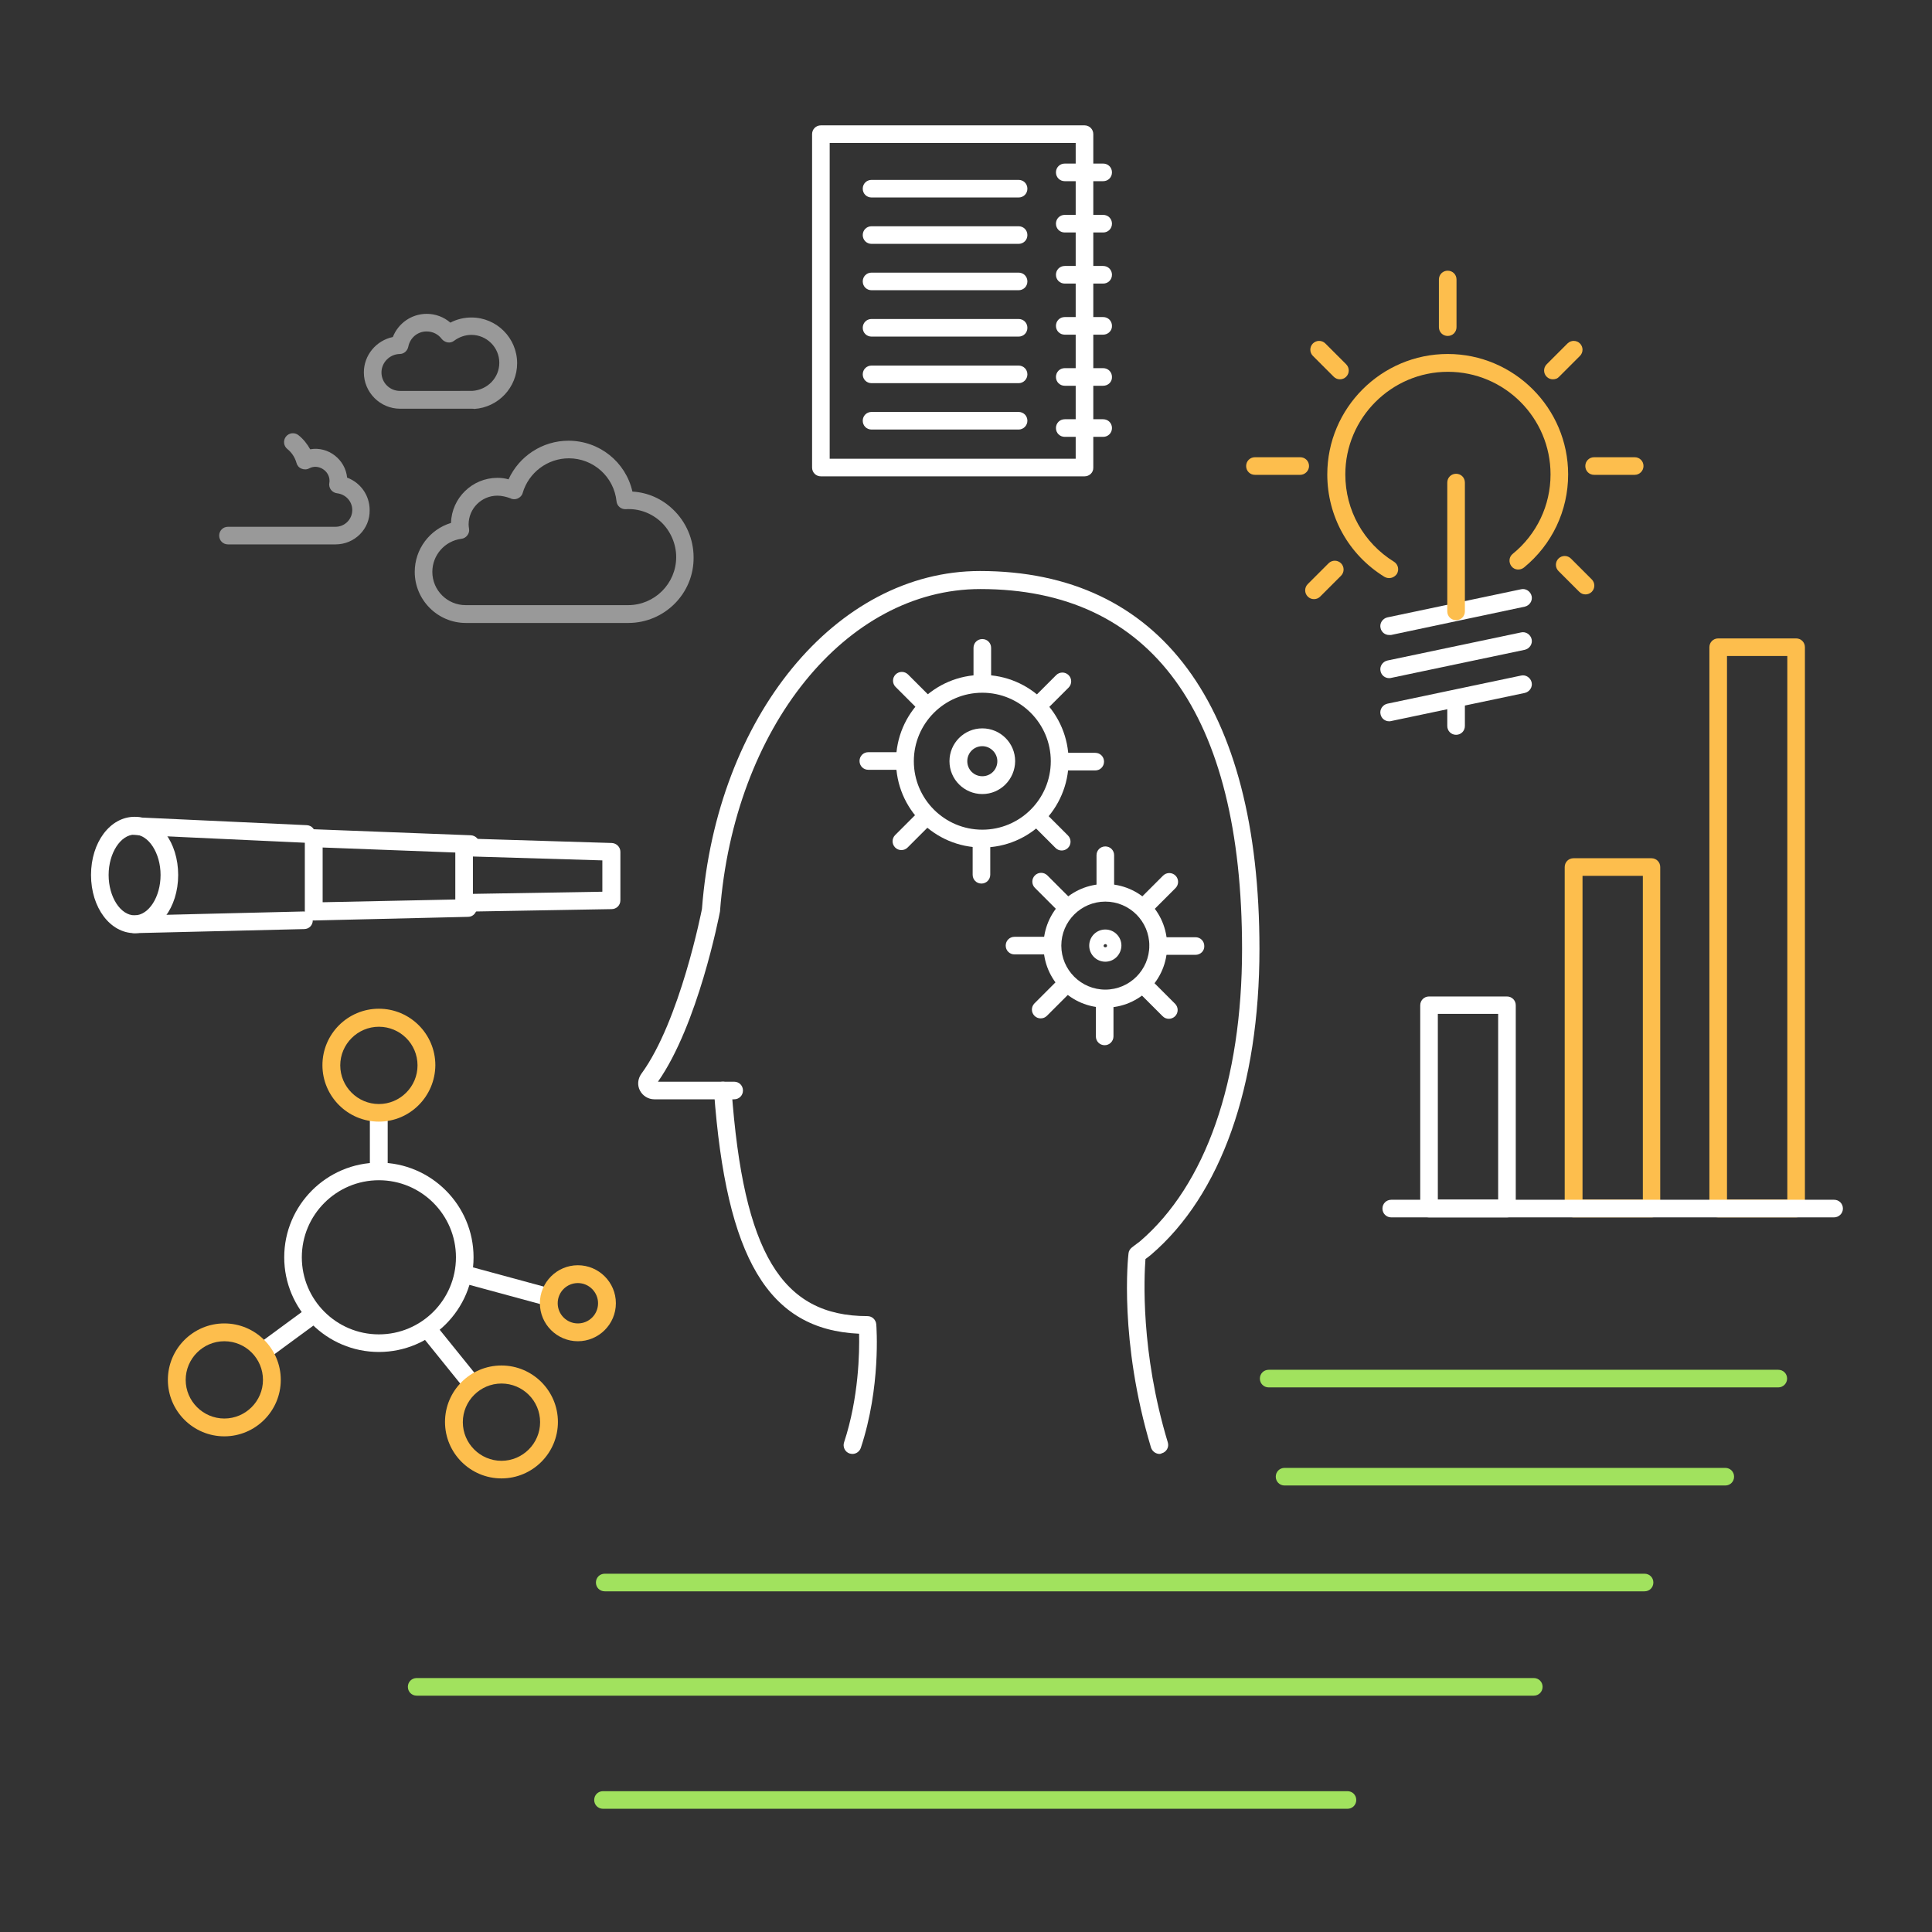 <?xml version="1.0" encoding="utf-8"?>
<!-- Generator: Adobe Illustrator 23.0.1, SVG Export Plug-In . SVG Version: 6.00 Build 0)  -->
<svg version="1.1" id="Layer_1" xmlns="http://www.w3.org/2000/svg" xmlns:xlink="http://www.w3.org/1999/xlink" x="0px" y="0px"
	 viewBox="0 0 900 900" style="enable-background:new 0 0 900 900;" xml:space="preserve">
<rect x="0" y="0" width="900" height="900" fill="#333333" stroke="none"/>
<style type="text/css">
	.st0{fill:#FDBE4D;}
	.st1{fill:#FFFFFF;}
	.st2{opacity:0.5;fill:#FFFFFF;}
	.st3{fill:#A1E25E;}
</style>
<g>
	<g>
		<g>
			<g>
				<g>
					<path class="st0" d="M647.1,269.3c-0.7,0-1.5-0.2-2.2-0.6c-16.7-10.3-26.6-28.2-26.6-47.7c0-30.9,25.2-56.1,56.1-56.1
						s56.1,25.2,56.1,56.1c0,16.9-7.5,32.7-20.6,43.4c-1.8,1.4-4.4,1.2-5.8-0.6c-1.4-1.8-1.2-4.4,0.6-5.8
						c11.2-9.1,17.6-22.6,17.6-37c0-26.4-21.5-47.8-47.8-47.8s-47.8,21.5-47.8,47.8c0,16.7,8.5,31.9,22.7,40.7
						c1.9,1.2,2.5,3.7,1.3,5.7C649.8,268.6,648.5,269.3,647.1,269.3z"/>
					<path class="st1" d="M647.1,295.8c-1.9,0-3.6-1.3-4-3.3c-0.5-2.2,1-4.4,3.2-4.9l62.3-13.1c2.2-0.5,4.4,1,4.9,3.2
						c0.5,2.2-1,4.4-3.2,4.9L648,295.8C647.7,295.8,647.4,295.8,647.1,295.8z"/>
					<path class="st1" d="M647.1,315.9c-1.9,0-3.6-1.3-4-3.3c-0.5-2.2,1-4.4,3.2-4.9l62.3-13.1c2.2-0.5,4.4,1,4.9,3.2
						c0.5,2.2-1,4.4-3.2,4.9L648,315.8C647.7,315.9,647.4,315.9,647.1,315.9z"/>
					<path class="st1" d="M647.1,336c-1.9,0-3.6-1.3-4-3.3c-0.5-2.2,1-4.4,3.2-4.9l62.3-13.1c2.2-0.5,4.4,1,4.9,3.2
						c0.5,2.2-1,4.4-3.2,4.9L648,335.9C647.7,336,647.4,336,647.1,336z"/>
					<path class="st1" d="M678.3,342.3c-2.3,0-4.1-1.8-4.1-4.1v-11c0-2.3,1.8-4.1,4.1-4.1c2.3,0,4.1,1.8,4.1,4.1v11
						C682.4,340.5,680.6,342.3,678.3,342.3z"/>
					<path class="st0" d="M674.4,156.5c-2.3,0-4.1-1.8-4.1-4.1v-22.2c0-2.3,1.8-4.1,4.1-4.1s4.1,1.8,4.1,4.1v22.2
						C678.5,154.7,676.7,156.5,674.4,156.5z"/>
					<path class="st0" d="M605.7,221.2h-21.1c-2.3,0-4.1-1.8-4.1-4.1c0-2.3,1.8-4.1,4.1-4.1h21.1c2.3,0,4.1,1.8,4.1,4.1
						C609.8,219.3,607.9,221.2,605.7,221.2z"/>
					<path class="st0" d="M761.5,221.2h-18.9c-2.3,0-4.1-1.8-4.1-4.1c0-2.3,1.8-4.1,4.1-4.1h18.9c2.3,0,4.1,1.8,4.1,4.1
						C765.6,219.3,763.8,221.2,761.5,221.2z"/>
					<path class="st0" d="M723.4,176.7c-1.1,0-2.1-0.4-2.9-1.2c-1.6-1.6-1.6-4.2,0-5.8l9.7-9.7c1.6-1.6,4.2-1.6,5.8,0s1.6,4.2,0,5.8
						l-9.7,9.7C725.6,176.3,724.5,176.7,723.4,176.7z"/>
					<path class="st0" d="M624.2,176.7c-1.1,0-2.1-0.4-2.9-1.2l-9.7-9.7c-1.6-1.6-1.6-4.2,0-5.8c1.6-1.6,4.2-1.6,5.8,0l9.7,9.7
						c1.6,1.6,1.6,4.2,0,5.8C626.3,176.3,625.2,176.7,624.2,176.7z"/>
					<path class="st0" d="M738.6,276.9c-1.1,0-2.1-0.4-2.9-1.2L726,266c-1.6-1.6-1.6-4.2,0-5.8c1.6-1.6,4.2-1.6,5.8,0l9.7,9.7
						c1.6,1.6,1.6,4.2,0,5.8C740.7,276.5,739.6,276.9,738.6,276.9z"/>
					<path class="st0" d="M612.1,279.1c-1.1,0-2.1-0.4-2.9-1.2c-1.6-1.6-1.6-4.2,0-5.8l9.7-9.7c1.6-1.6,4.2-1.6,5.8,0
						c1.6,1.6,1.6,4.2,0,5.8l-9.7,9.7C614.2,278.7,613.2,279.1,612.1,279.1z"/>
					<path class="st0" d="M678.3,288.9c-2.3,0-4.1-1.8-4.1-4.1v-60c0-2.3,1.8-4.1,4.1-4.1c2.3,0,4.1,1.8,4.1,4.1v60
						C682.4,287.1,680.6,288.9,678.3,288.9z"/>
				</g>
				<g>
					<path class="st1" d="M397.1,677.3c-0.4,0-0.9-0.1-1.3-0.2c-2.2-0.7-3.3-3.1-2.6-5.2c6.9-20.9,7.2-42.2,7-50.6
						c-42.3-1.9-61.9-35.1-67.6-113c-0.2-2.3,1.5-4.3,3.8-4.4c2.3-0.2,4.3,1.5,4.4,3.8c5.5,75.9,23.3,105.4,63.3,105.4
						c2.2,0,3.9,1.7,4.1,3.8c0.1,1.2,2.2,29.2-7.2,57.6C400.4,676.2,398.8,677.3,397.1,677.3z"/>
					<path class="st1" d="M540.2,677.3c-1.8,0-3.4-1.2-4-2.9c-15-49.9-10.7-88.9-10.5-90.5c0.1-1.1,0.7-2.1,1.6-2.8l1.3-1
						c0.8-0.6,1.6-1.2,2.4-1.8c30.7-26.3,47.6-74.7,47.6-136.2c0-109.7-42.2-167.7-121.9-167.7c-62.7,0-114.8,64.6-121.3,150.2
						c-0.5,2.6-10.3,52.8-28.9,79.3H342c2.3,0,4.1,1.8,4.1,4.1c0,2.3-1.8,4.1-4.1,4.1h-37.2c-2.8,0-5.4-1.6-6.7-4.1
						c-1.3-2.5-1-5.4,0.6-7.7c18.1-24.6,28.2-76.4,28.3-76.9c6.8-89.5,62.4-157.4,129.5-157.4c84,0,130.2,62.5,130.2,176
						c0,64-17.9,114.6-50.5,142.5c-0.9,0.7-1.7,1.4-2.6,2c-0.6,8-2.4,43.1,10.4,85.4c0.7,2.2-0.6,4.5-2.8,5.1
						C540.9,677.2,540.5,677.3,540.2,677.3z"/>
					<g>
						<path class="st1" d="M457.6,394.8c-22.2,0-40.2-18-40.2-40.2c0-22.2,18-40.2,40.2-40.2s40.2,18,40.2,40.2
							C497.7,376.8,479.7,394.8,457.6,394.8z M457.6,322.7c-17.6,0-31.9,14.3-31.9,31.9c0,17.6,14.3,31.9,31.9,31.9
							s31.9-14.3,31.9-31.9C489.5,337,475.2,322.7,457.6,322.7z"/>
						<path class="st1" d="M457.2,411.6c-2.3,0-4.1-1.8-4.1-4.1v-16.4c0-2.3,1.8-4.1,4.1-4.1c2.3,0,4.1,1.8,4.1,4.1v16.4
							C461.3,409.7,459.5,411.6,457.2,411.6z"/>
						<path class="st1" d="M457.6,322.3c-2.3,0-4.1-1.8-4.1-4.1v-16.4c0-2.3,1.8-4.1,4.1-4.1s4.1,1.8,4.1,4.1v16.4
							C461.7,320.5,459.8,322.3,457.6,322.3z"/>
						<path class="st1" d="M510.2,358.9h-16.4c-2.3,0-4.1-1.8-4.1-4.1s1.8-4.1,4.1-4.1h16.4c2.3,0,4.1,1.8,4.1,4.1
							S512.5,358.9,510.2,358.9z"/>
						<path class="st1" d="M420.9,358.6h-16.4c-2.3,0-4.1-1.8-4.1-4.1c0-2.3,1.8-4.1,4.1-4.1h16.4c2.3,0,4.1,1.8,4.1,4.1
							C425.1,356.7,423.2,358.6,420.9,358.6z"/>
						<path class="st1" d="M483.3,333.1c-1.1,0-2.1-0.4-2.9-1.2c-1.6-1.6-1.6-4.2,0-5.8l11.6-11.6c1.6-1.6,4.2-1.6,5.8,0
							c1.6,1.6,1.6,4.2,0,5.8l-11.6,11.6C485.4,332.7,484.3,333.1,483.3,333.1z"/>
						<path class="st1" d="M419.9,396c-1.1,0-2.1-0.4-2.9-1.2c-1.6-1.6-1.6-4.2,0-5.8l11.6-11.6c1.6-1.6,4.2-1.6,5.8,0
							c1.6,1.6,1.6,4.2,0,5.8l-11.6,11.6C422,395.6,421,396,419.9,396z"/>
						<path class="st1" d="M494.6,396.2c-1.1,0-2.1-0.4-2.9-1.2l-11.6-11.6c-1.6-1.6-1.6-4.2,0-5.8c1.6-1.6,4.2-1.6,5.8,0l11.6,11.6
							c1.6,1.6,1.6,4.2,0,5.8C496.7,395.8,495.6,396.2,494.6,396.2z"/>
						<path class="st1" d="M431.7,332.8c-1.1,0-2.1-0.4-2.9-1.2l-11.6-11.6c-1.6-1.6-1.6-4.2,0-5.8c1.6-1.6,4.2-1.6,5.8,0l11.6,11.6
							c1.6,1.6,1.6,4.2,0,5.8C433.9,332.4,432.8,332.8,431.7,332.8z"/>
						<path class="st1" d="M457.6,369.9c-8.4,0-15.3-6.8-15.3-15.3c0-8.4,6.8-15.3,15.3-15.3c8.4,0,15.3,6.8,15.3,15.3
							C472.8,363.1,466,369.9,457.6,369.9z M457.6,347.6c-3.9,0-7,3.1-7,7c0,3.9,3.1,7,7,7c3.9,0,7-3.1,7-7
							C464.6,350.8,461.4,347.6,457.6,347.6z"/>
					</g>
					<g>
						<path class="st1" d="M514.9,469.4c-15.9,0-28.8-12.9-28.8-28.8c0-15.9,12.9-28.8,28.8-28.8c15.9,0,28.8,12.9,28.8,28.8
							C543.7,456.5,530.8,469.4,514.9,469.4z M514.9,420c-11.3,0-20.5,9.2-20.5,20.5c0,11.3,9.2,20.5,20.5,20.5
							c11.3,0,20.5-9.2,20.5-20.5C535.4,429.2,526.2,420,514.9,420z"/>
						<path class="st1" d="M514.6,486.9c-2.3,0-4.1-1.8-4.1-4.1v-17.2c0-2.3,1.8-4.1,4.1-4.1s4.1,1.8,4.1,4.1v17.2
							C518.7,485,516.9,486.9,514.6,486.9z"/>
						<path class="st1" d="M514.9,419.7c-2.3,0-4.1-1.8-4.1-4.1v-17.2c0-2.3,1.8-4.1,4.1-4.1s4.1,1.8,4.1,4.1v17.2
							C519,417.9,517.2,419.7,514.9,419.7z"/>
						<path class="st1" d="M556.9,444.8h-17.2c-2.3,0-4.1-1.8-4.1-4.1c0-2.3,1.8-4.1,4.1-4.1h17.2c2.3,0,4.1,1.8,4.1,4.1
							C561.1,443,559.2,444.8,556.9,444.8z"/>
						<path class="st1" d="M489.8,444.6h-17.2c-2.3,0-4.1-1.8-4.1-4.1c0-2.3,1.8-4.1,4.1-4.1h17.2c2.3,0,4.1,1.8,4.1,4.1
							C493.9,442.7,492.1,444.6,489.8,444.6z"/>
						<path class="st1" d="M544.5,474.6c-1.1,0-2.1-0.4-2.9-1.2l-12.2-12.2c-1.6-1.6-1.6-4.2,0-5.8c1.6-1.6,4.2-1.6,5.8,0l12.2,12.2
							c1.6,1.6,1.6,4.2,0,5.8C546.6,474.2,545.5,474.6,544.5,474.6z"/>
						<path class="st1" d="M497.2,427c-1.1,0-2.1-0.4-2.9-1.2l-12.2-12.2c-1.6-1.6-1.6-4.2,0-5.8c1.6-1.6,4.2-1.6,5.8,0l12.2,12.2
							c1.6,1.6,1.6,4.2,0,5.8C499.3,426.6,498.3,427,497.2,427z"/>
						<path class="st1" d="M532.5,427.1c-1.1,0-2.1-0.4-2.9-1.2c-1.6-1.6-1.6-4.2,0-5.8l12.2-12.2c1.6-1.6,4.2-1.6,5.8,0
							c1.6,1.6,1.6,4.2,0,5.8l-12.2,12.2C534.6,426.7,533.5,427.1,532.5,427.1z"/>
						<path class="st1" d="M484.8,474.4c-1.1,0-2.1-0.4-2.9-1.2c-1.6-1.6-1.6-4.2,0-5.8l12.2-12.2c1.6-1.6,4.2-1.6,5.8,0
							c1.6,1.6,1.6,4.2,0,5.8l-12.2,12.2C486.9,474,485.9,474.4,484.8,474.4z"/>
						<path class="st1" d="M514.9,448c-4.1,0-7.5-3.3-7.5-7.5c0-4.1,3.3-7.5,7.5-7.5c4.1,0,7.5,3.3,7.5,7.5
							C522.3,444.7,519,448,514.9,448z M514.9,439.8c-0.4,0-0.8,0.4-0.8,0.8c0,0.9,1.6,0.9,1.6,0
							C515.7,440.1,515.3,439.8,514.9,439.8z"/>
					</g>
				</g>
				<path class="st2" d="M292.7,290.2H217c-13.1,0-23.8-10.7-23.8-23.8c0-10.6,7-19.8,16.9-22.8c0.3-11.6,9.9-21,21.6-21
					c1.8,0,3.5,0.2,5.2,0.7c4.9-10.8,15.8-18,27.9-18c14.4,0,26.7,9.9,29.8,23.7c7.1,0.4,13.7,3.3,18.9,8.3
					c6.1,5.8,9.6,13.9,9.6,22.3C323.3,276.5,309.5,290.2,292.7,290.2z M231.7,230.9c-7.4,0-13.4,6-13.4,13.4c0,0.7,0.1,1.3,0.2,2
					c0.2,1.1-0.1,2.2-0.8,3.1c-0.7,0.9-1.7,1.5-2.8,1.6c-7.7,1-13.5,7.6-13.5,15.4c0,8.6,7,15.5,15.5,15.5h75.7
					c12.3,0,22.4-10,22.4-22.4c0-6.1-2.6-12.1-7-16.3c-4.5-4.2-10.4-6.4-16.5-6c-2.2,0.1-4.1-1.5-4.3-3.7c-1.2-11.4-10.8-20-22.2-20
					c-9.9,0-18.7,6.6-21.5,16.1c-0.3,1.2-1.2,2.1-2.3,2.6c-1.1,0.5-2.4,0.5-3.5-0.1C235.8,231.4,233.7,230.9,231.7,230.9z"/>
				<path class="st2" d="M220,190.4h-33.6c-9.3,0-16.9-7.6-16.9-16.9c0-8.1,5.8-14.9,13.5-16.5c2.5-6.4,8.7-10.8,15.8-10.8
					c4.1,0,8,1.5,11,4.1c3-1.6,6.4-2.4,9.8-2.4c11.8,0,21.3,9.6,21.3,21.3c0,11.3-8.8,20.6-20,21.3
					C220.8,190.4,220.1,190.4,220,190.4z M198.7,154.4c-4.2,0-7.7,3-8.5,7.1c-0.4,1.9-2,3.4-4,3.4c-4.7,0.1-8.5,4-8.5,8.6
					c0,4.8,3.9,8.6,8.6,8.6H220c7.2-0.5,12.6-6.2,12.6-13.1c0-7.2-5.9-13-13-13c-2.9,0-5.7,1-8,2.7c-0.9,0.7-2,1-3.1,0.8
					c-1.1-0.2-2.1-0.8-2.8-1.7C204.1,155.7,201.6,154.4,198.7,154.4z"/>
				<g>
					<path class="st1" d="M62.7,434.7c-11.4,0-20.3-11.9-20.3-27.1c0-15.2,8.9-27.1,20.3-27.1c11.4,0,20.3,11.9,20.3,27.1
						C83,422.8,74,434.7,62.7,434.7z M62.7,388.8c-6.5,0-12.1,8.6-12.1,18.8s5.5,18.8,12.1,18.8s12.1-8.6,12.1-18.8
						S69.2,388.8,62.7,388.8z"/>
					<path class="st1" d="M142.7,392.6c-0.1,0-0.1,0-0.2,0l-80.1-3.7c-2.3-0.1-4-2-3.9-4.3c0.1-2.3,2.1-4.1,4.3-3.9l80.1,3.7
						c2.3,0.1,4,2,3.9,4.3C146.7,390.8,144.9,392.6,142.7,392.6z"/>
					<path class="st1" d="M62.6,434.7c-2.2,0-4.1-1.8-4.1-4c-0.1-2.3,1.7-4.2,4-4.2l79-1.9c2.4,0.1,4.2,1.8,4.2,4
						c0.1,2.3-1.7,4.2-4,4.2l-79,1.9C62.7,434.7,62.7,434.7,62.6,434.7z"/>
					<path class="st1" d="M146.1,428.8c-1.1,0-2.1-0.4-2.9-1.2c-0.8-0.8-1.2-1.8-1.2-3v-34.1c0-1.1,0.5-2.2,1.3-3s1.9-1.2,3-1.2
						l73,2.8c2.3,0.1,4.1,2,4,4.3c-0.1,2.3-2,4.1-4.3,4l-68.7-2.6v25.5l67.6-1.4c2.2,0.1,4.2,1.8,4.2,4c0,2.3-1.8,4.2-4,4.2
						L146.1,428.8C146.2,428.8,146.1,428.8,146.1,428.8z"/>
					<path class="st1" d="M216.2,424.7c-1.1,0-2.1-0.4-2.9-1.2c-0.8-0.8-1.2-1.8-1.2-2.9v-25.8c0-1.1,0.5-2.2,1.3-3
						c0.8-0.8,1.9-1.1,3-1.2l68.6,2.1c2.2,0.1,4,1.9,4,4.1v22.6c0,2.3-1.8,4.1-4.1,4.1L216.2,424.7
						C216.2,424.7,216.2,424.7,216.2,424.7z M284.7,419.5L284.7,419.5L284.7,419.5z M220.3,399v17.4l60.3-1v-14.6L220.3,399z"/>
				</g>
				<g>
					<path class="st1" d="M505.2,221.9H382.4c-2.3,0-4.1-1.8-4.1-4.1V62.5c0-2.3,1.8-4.1,4.1-4.1h122.8c2.3,0,4.1,1.8,4.1,4.1v155.3
						C509.4,220.1,507.5,221.9,505.2,221.9z M386.5,213.7h114.6V66.6H386.5V213.7z"/>
					<path class="st1" d="M513.9,84.4H496c-2.3,0-4.1-1.8-4.1-4.1s1.8-4.1,4.1-4.1h17.9c2.3,0,4.1,1.8,4.1,4.1
						S516.2,84.4,513.9,84.4z"/>
					<path class="st1" d="M513.9,108.3H496c-2.3,0-4.1-1.8-4.1-4.1s1.8-4.1,4.1-4.1h17.9c2.3,0,4.1,1.8,4.1,4.1
						S516.2,108.3,513.9,108.3z"/>
					<path class="st1" d="M513.9,132.1H496c-2.3,0-4.1-1.8-4.1-4.1s1.8-4.1,4.1-4.1h17.9c2.3,0,4.1,1.8,4.1,4.1
						S516.2,132.1,513.9,132.1z"/>
					<path class="st1" d="M513.9,155.9H496c-2.3,0-4.1-1.8-4.1-4.1c0-2.3,1.8-4.1,4.1-4.1h17.9c2.3,0,4.1,1.8,4.1,4.1
						C518.1,154,516.2,155.9,513.9,155.9z"/>
					<path class="st1" d="M474.5,92h-68.5c-2.3,0-4.1-1.8-4.1-4.1s1.8-4.1,4.1-4.1h68.5c2.3,0,4.1,1.8,4.1,4.1S476.8,92,474.5,92z"
						/>
					<path class="st1" d="M474.5,113.6h-68.5c-2.3,0-4.1-1.8-4.1-4.1s1.8-4.1,4.1-4.1h68.5c2.3,0,4.1,1.8,4.1,4.1
						S476.8,113.6,474.5,113.6z"/>
					<path class="st1" d="M474.5,135.2h-68.5c-2.3,0-4.1-1.8-4.1-4.1c0-2.3,1.8-4.1,4.1-4.1h68.5c2.3,0,4.1,1.8,4.1,4.1
						C478.6,133.4,476.8,135.2,474.5,135.2z"/>
					<path class="st1" d="M474.5,156.8h-68.5c-2.3,0-4.1-1.8-4.1-4.1c0-2.3,1.8-4.1,4.1-4.1h68.5c2.3,0,4.1,1.8,4.1,4.1
						C478.6,155,476.8,156.8,474.5,156.8z"/>
					<path class="st1" d="M474.5,178.5h-68.5c-2.3,0-4.1-1.8-4.1-4.1c0-2.3,1.8-4.1,4.1-4.1h68.5c2.3,0,4.1,1.8,4.1,4.1
						C478.6,176.6,476.8,178.5,474.5,178.5z"/>
					<path class="st1" d="M474.5,200.1h-68.5c-2.3,0-4.1-1.8-4.1-4.1c0-2.3,1.8-4.1,4.1-4.1h68.5c2.3,0,4.1,1.8,4.1,4.1
						C478.6,198.2,476.8,200.1,474.5,200.1z"/>
					<path class="st1" d="M513.9,179.7H496c-2.3,0-4.1-1.8-4.1-4.1c0-2.3,1.8-4.1,4.1-4.1h17.9c2.3,0,4.1,1.8,4.1,4.1
						C518.1,177.9,516.2,179.7,513.9,179.7z"/>
					<path class="st1" d="M513.9,203.5H496c-2.3,0-4.1-1.8-4.1-4.1s1.8-4.1,4.1-4.1h17.9c2.3,0,4.1,1.8,4.1,4.1
						S516.2,203.5,513.9,203.5z"/>
				</g>
				<path class="st2" d="M156.3,253.6h-50.1c-2.3,0-4.1-1.8-4.1-4.1c0-2.3,1.8-4.1,4.1-4.1h50.1c4.3,0,7.8-3.5,7.8-7.8
					c0-4-3-7.3-7-7.8c-1.1-0.1-2.2-0.7-2.9-1.6c-0.7-0.9-1-2.1-0.8-3.2c0.1-0.4,0.1-0.7,0.1-1.1c0-4.6-5.3-8-9.5-5.7
					c-1.1,0.6-2.4,0.6-3.6,0.1c-1.2-0.5-2-1.5-2.3-2.7c-0.7-2.5-2.2-4.8-4.2-6.4c-1.8-1.4-2.1-4-0.7-5.8c1.4-1.8,4-2.1,5.8-0.7
					c2.3,1.8,4.1,4.1,5.5,6.6c8.4-1.5,16.4,4.8,17.2,13.2c6.2,2.3,10.5,8.2,10.5,15.1C172.4,246.4,165.2,253.6,156.3,253.6z"/>
				<path class="st3" d="M828.4,646.3H591c-2.3,0-4.1-1.8-4.1-4.1c0-2.3,1.8-4.1,4.1-4.1h237.4c2.3,0,4.1,1.8,4.1,4.1
					C832.5,644.4,830.7,646.3,828.4,646.3z"/>
				<path class="st3" d="M803.7,692H598.4c-2.3,0-4.1-1.8-4.1-4.1s1.8-4.1,4.1-4.1h205.3c2.3,0,4.1,1.8,4.1,4.1S806,692,803.7,692z"
					/>
				<path class="st3" d="M766.1,741.3H281.7c-2.3,0-4.1-1.8-4.1-4.1s1.8-4.1,4.1-4.1h484.4c2.3,0,4.1,1.8,4.1,4.1
					S768.4,741.3,766.1,741.3z"/>
				<path class="st3" d="M714.5,789.9H194.1c-2.3,0-4.1-1.8-4.1-4.1s1.8-4.1,4.1-4.1h520.4c2.3,0,4.1,1.8,4.1,4.1
					S716.8,789.9,714.5,789.9z"/>
				<path class="st3" d="M627.7,842.6H280.9c-2.3,0-4.1-1.8-4.1-4.1c0-2.3,1.8-4.1,4.1-4.1h346.8c2.3,0,4.1,1.8,4.1,4.1
					C631.8,840.8,630,842.6,627.7,842.6z"/>
				<g>
					<path class="st1" d="M702,567.1h-36.3c-2.3,0-4.1-1.8-4.1-4.1v-94.7c0-2.3,1.8-4.1,4.1-4.1H702c2.3,0,4.1,1.8,4.1,4.1V563
						C706.1,565.3,704.3,567.1,702,567.1z M669.8,558.8h28.1v-86.5h-28.1V558.8z"/>
					<path class="st0" d="M769.4,567.1H733c-2.3,0-4.1-1.8-4.1-4.1V403.9c0-2.3,1.8-4.1,4.1-4.1h36.3c2.3,0,4.1,1.8,4.1,4.1V563
						C773.5,565.3,771.7,567.1,769.4,567.1z M737.2,558.8h28.1V408h-28.1V558.8z"/>
					<path class="st0" d="M836.7,567.1h-36.3c-2.3,0-4.1-1.8-4.1-4.1V301.5c0-2.3,1.8-4.1,4.1-4.1h36.3c2.3,0,4.1,1.8,4.1,4.1V563
						C840.9,565.3,839,567.1,836.7,567.1z M804.5,558.8h28.1V305.6h-28.1V558.8z"/>
					<path class="st1" d="M854.3,567.1H648.1c-2.3,0-4.1-1.8-4.1-4.1s1.8-4.1,4.1-4.1h206.3c2.3,0,4.1,1.8,4.1,4.1
						S856.6,567.1,854.3,567.1z"/>
				</g>
				<g>
					<rect x="172.3" y="518.4" class="st1" width="8.3" height="27.3"/>
					
						<rect x="119.8" y="616.6" transform="matrix(0.806 -0.592 0.592 0.806 -341.35 200.068)" class="st1" width="29.5" height="8.3"/>
					
						<rect x="205.3" y="615.2" transform="matrix(0.778 -0.628 0.628 0.778 -350.52 271.477)" class="st1" width="8.3" height="34.4"/>
					
						<rect x="231.9" y="578.4" transform="matrix(0.262 -0.965 0.965 0.262 -403.905 669.788)" class="st1" width="8.3" height="41.3"/>
					<path class="st0" d="M233.6,688.7c-14.5,0-26.3-11.8-26.3-26.3c0-14.5,11.8-26.3,26.3-26.3c14.5,0,26.3,11.8,26.3,26.3
						C259.9,676.9,248.1,688.7,233.6,688.7z M233.6,644.5c-9.9,0-18,8.1-18,18c0,9.9,8.1,18,18,18c9.9,0,18-8.1,18-18
						C251.6,652.5,243.5,644.5,233.6,644.5z"/>
					<path class="st0" d="M104.5,669.1c-14.5,0-26.3-11.8-26.3-26.3c0-14.5,11.8-26.3,26.3-26.3s26.3,11.8,26.3,26.3
						C130.8,657.3,119,669.1,104.5,669.1z M104.5,624.8c-9.9,0-18,8.1-18,18c0,9.9,8.1,18,18,18s18-8.1,18-18
						C122.5,632.9,114.5,624.8,104.5,624.8z"/>
					<path class="st0" d="M176.5,522.5c-14.5,0-26.3-11.8-26.3-26.3c0-14.5,11.8-26.3,26.3-26.3s26.3,11.8,26.3,26.3
						C202.7,510.7,191,522.5,176.5,522.5z M176.5,478.3c-9.9,0-18,8.1-18,18c0,9.9,8.1,18,18,18s18-8.1,18-18
						C194.5,486.3,186.4,478.3,176.5,478.3z"/>
					<path class="st1" d="M176.5,629.8c-24.3,0-44.1-19.8-44.1-44.1s19.8-44.1,44.1-44.1s44.1,19.8,44.1,44.1
						S200.8,629.8,176.5,629.8z M176.5,549.8c-19.8,0-35.9,16.1-35.9,35.9s16.1,35.9,35.9,35.9s35.9-16.1,35.9-35.9
						S196.3,549.8,176.5,549.8z"/>
					<path class="st0" d="M269.2,624.8c-9.7,0-17.7-7.9-17.7-17.7c0-9.7,7.9-17.7,17.7-17.7c9.7,0,17.7,7.9,17.7,17.7
						C286.9,616.9,278.9,624.8,269.2,624.8z M269.2,597.7c-5.2,0-9.4,4.2-9.4,9.4c0,5.2,4.2,9.4,9.4,9.4s9.4-4.2,9.4-9.4
						C278.6,602,274.4,597.7,269.2,597.7z"/>
				</g>
			</g>
		</g>
	</g>
</g>
</svg>
